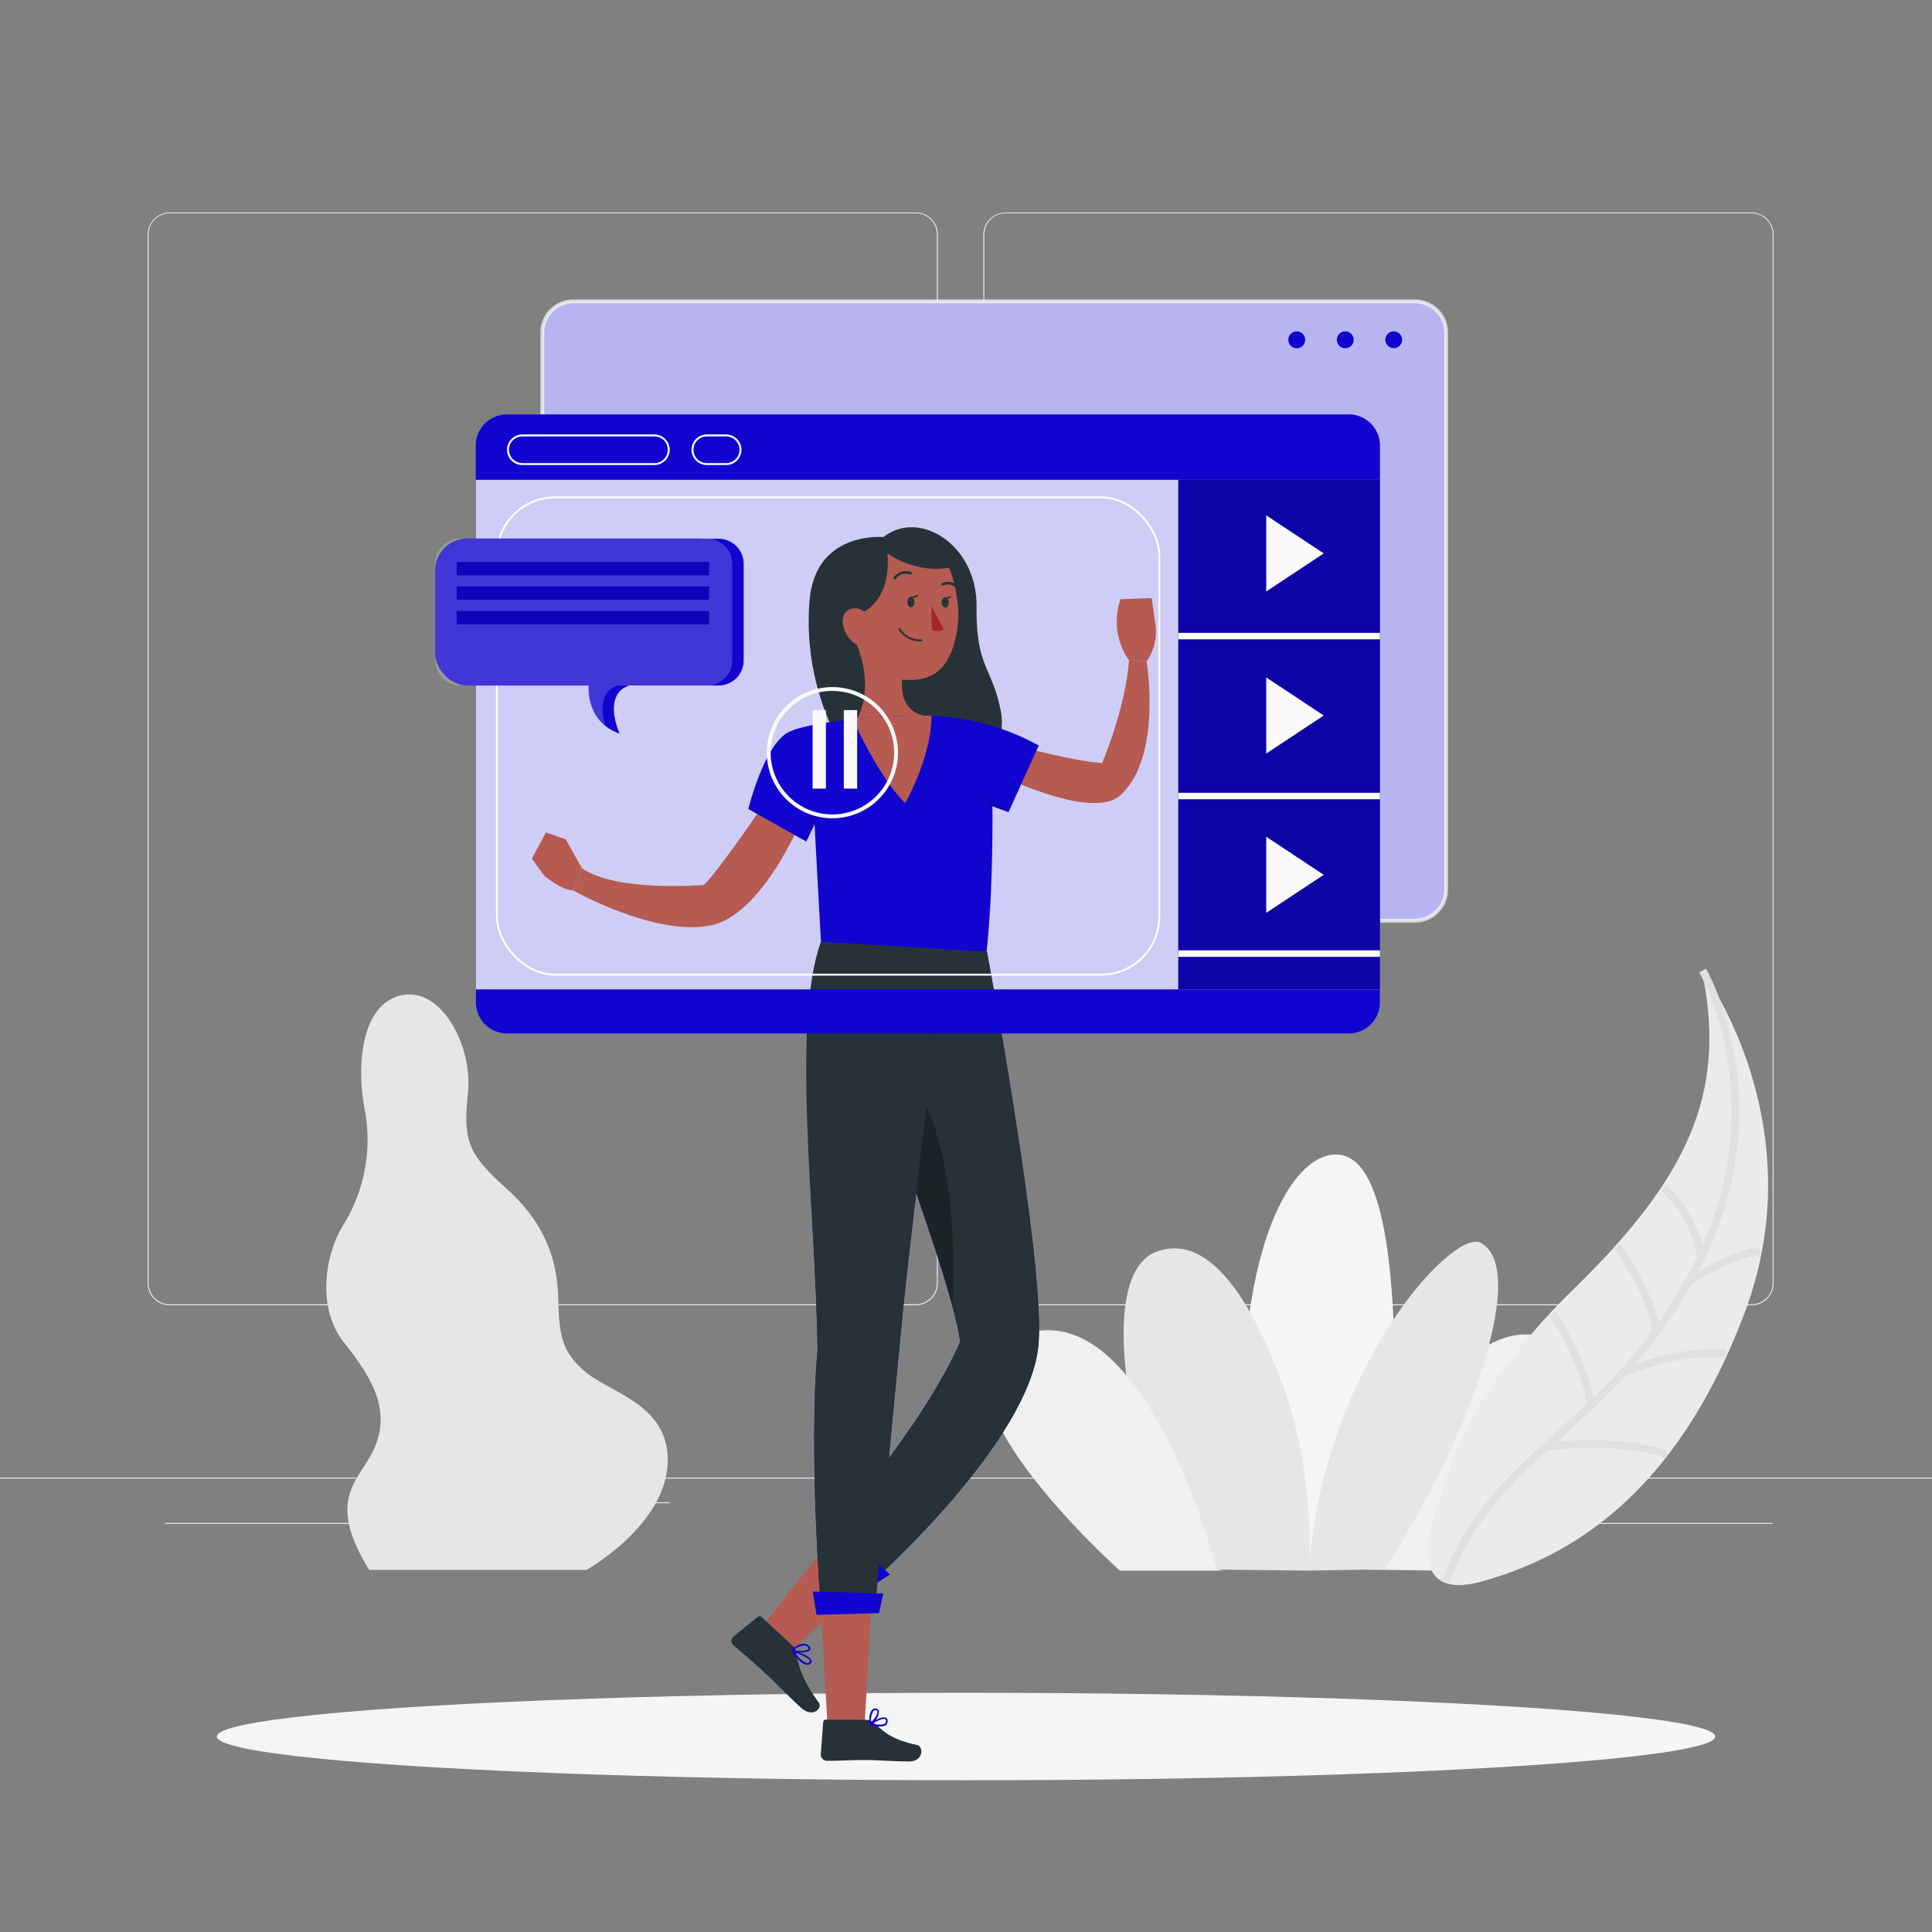 <svg xmlns="http://www.w3.org/2000/svg" viewBox="0 0 500 500"><rect x="0" y="0" width="500" height="500" fill="#808080" stroke="none"/><g id="freepik--background-complete--inject-4"><rect y="382.4" width="500" height=".25" style="fill:#ebebeb"/><rect x="150.04" y="388.78" width="23.18" height=".25" style="fill:#ebebeb"/><rect x="402.1" y="394.14" width="56.67" height=".25" style="fill:#ebebeb"/><rect x="42.72" y="394.14" width="56.67" height=".25" style="fill:#ebebeb"/><path d="M237 337.8H43.91a5.71 5.71.0 01-5.7-5.71V60.66A5.71 5.71.0 0143.91 55H237a5.71 5.71.0 015.71 5.71h0V332.09A5.71 5.71.0 01237 337.8zM43.91 55.2a5.46 5.46.0 00-5.45 5.46V332.09a5.46 5.46.0 005.45 5.46H237a5.48 5.48.0 005.46-5.46V60.66A5.48 5.48.0 00237 55.2z" style="fill:#ebebeb"/><path d="M453.31 337.8H260.21a5.73 5.73.0 01-5.71-5.71V60.66A5.72 5.72.0 01260.21 55h193.1A5.71 5.71.0 01459 60.66V332.09A5.7 5.7.0 01453.31 337.8zM260.21 55.2a5.48 5.48.0 00-5.46 5.46V332.09a5.48 5.48.0 005.46 5.46h193.1a5.48 5.48.0 005.46-5.46V60.66a5.48 5.48.0 00-5.46-5.46z" style="fill:#ebebeb"/><path d="M151.78 406.29s19.63-11 20.94-26.69-14.13-18.85-20.94-24.34-7.06-10.47-7.33-19.63-3.14-18.85-13.34-28-11.26-12.56-10-24.86-7.07-27.74-17.54-25.12-11.25 19.1-9.16 29.57A41.94 41.94.0 0189 316.78c-5 7.86-7.07 21.73.0 30.63s11.78 16.75 8.37 26.17-13.87 13.08-1.83 32.71z" style="fill:#e6e6e6"/><path d="M324.75 406.11h33.76s3.14-27.74 2.62-50.25-1.83-58.1-16-57.06-30.32 37.43-20.38 107.31z" style="fill:#f5f5f5"/><path d="M342.67 406.11s32.85-73.28 59.29-58.89-28.37 59.26-28.37 59.26z" style="fill:#f0f0f0"/><path d="M338.72 406.48s2.16-23.85-6.81-48.24-20.09-39-32.65-34.29-11.48 36.39 5.38 82.16z" style="fill:#e6e6e6"/><path d="M358.51 406.11s14.3-22.4 22.19-43.57 9.69-37 2.51-40.9-40.9 32.62-44.49 84.84z" style="fill:#e6e6e6"/><path d="M314.87 406.11s-18.48-71.5-50.05-60.76 25 61.13 25 61.13h26.64" style="fill:#f0f0f0"/><path d="M373.79 386.6s3.84-23.5 33.89-52.71 39.11-50.87 33.75-80.31c0 0 27.42 38.5 9.68 85.83s-45.27 63.19-67.86 69.42S373.79 386.6 373.79 386.6z" style="fill:#ebebeb;stroke:#ebebeb;stroke-miterlimit:10"/><path d="M374.17 409.17c6.09-15.88 15.37-25.22 25.78-34.69 3.81-3.47 7.78-7 11.8-10.79 2.74-2.61 5.51-5.39 8.26-8.43h0a127 127 0 008.52-10.42h0a128.3 128.3.0 008.24-12.8h0c.52-.91 1-1.83 1.54-2.79.65-1.23 1.28-2.45 1.86-3.66 15.46-32 7.19-59.18 2.72-69.72a43.26 43.26.0 00-2.26-4.69" style="fill:none;stroke:#e0e0e0;stroke-miterlimit:10;stroke-width:2px"/><path d="M430.48 307.39a29.9 29.9.0 019.7 18.18" style="fill:none;stroke:#e0e0e0;stroke-miterlimit:10;stroke-width:2px"/><path d="M428.54 344.83h0c-.28-6.9-6.38-16.95-9.94-22.26" style="fill:none;stroke:#e0e0e0;stroke-miterlimit:10;stroke-width:2px"/><path d="M401.8 339.88c2.79 4.41 8.6 14.46 9.95 23.81" style="fill:none;stroke:#e0e0e0;stroke-miterlimit:10;stroke-width:2px"/><path d="M4e2 374.48s17.31-2.69 31.24 1.88" style="fill:none;stroke:#e0e0e0;stroke-miterlimit:10;stroke-width:2px"/><path d="M446.61 350.31c-11.76-1.34-26.18 4.78-26.59 4.94h0" style="fill:none;stroke:#e0e0e0;stroke-miterlimit:10;stroke-width:2px"/><path d="M455.5 323.7c-9.54 1.62-18.4 8.09-18.72 8.32h0" style="fill:none;stroke:#e0e0e0;stroke-miterlimit:10;stroke-width:2px"/></g><g id="freepik--Shadow--inject-4"><g id="freepik--Shadow--inject-58--inject-4"><ellipse id="freepik--path--inject-58--inject-4" cx="250" cy="449.41" rx="193.89" ry="11.32" style="fill:#f5f5f5"/></g></g><g id="freepik--Character--inject-4"><path d="M233.62 179.54c-2.67-.73-2.72-4.16-2.72-4.16l2.56.51A11.57 11.57.0 00233.62 179.54z" style="opacity:0.12"/><path d="M374.26 86.05V230.21a8.06 8.06.0 01-8.06 8.06H148.35a8.05 8.05.0 01-8-8.06V86.05a8.05 8.05.0 018-8.06H366.2a8.06 8.06.0 018.06 8.06z" style="fill:#1104CE"/><path d="M374.26 86.05V230.21a8.06 8.06.0 01-8.06 8.06H148.35a8.05 8.05.0 01-8-8.06V86.05a8.05 8.05.0 018-8.06H366.2a8.06 8.06.0 018.06 8.06z" style="fill:#fff;stroke:#fff;stroke-miterlimit:10;opacity:0.7"/><circle cx="360.7" cy="87.93" r="2.17" style="fill:#1104CE"/><path d="M350.33 87.93a2.18 2.18.0 11-2.18-2.17A2.19 2.19.0 01350.33 87.93z" style="fill:#1104CE"/><path d="M337.78 87.93a2.18 2.18.0 11-2.18-2.17A2.19 2.19.0 01337.78 87.93z" style="fill:#1104CE"/><path d="M357.12 115.31V259.47a8.05 8.05.0 01-8.05 8H131.21a8.05 8.05.0 01-8.05-8V115.31a8.06 8.06.0 018.05-8.06H349.07A8.06 8.06.0 01357.12 115.31z" style="fill:#1104CE"/><path d="M357.12 115.31V259.47a8.05 8.05.0 01-8.05 8H131.21a8.05 8.05.0 01-8.05-8V115.31a8.06 8.06.0 018.05-8.06H349.07A8.06 8.06.0 01357.12 115.31z" style="fill:#fff;opacity:0.8"/><rect x="304.94" y="124.17" width="52.19" height="131.88" style="fill:#1104CE"/><rect x="304.94" y="124.17" width="52.19" height="131.88" style="opacity:0.2"/><rect x="304.94" y="163.78" width="52.19" height="1.68" style="fill:#fafafa"/><rect x="304.94" y="205.17" width="52.19" height="1.68" style="fill:#fafafa"/><rect x="304.94" y="245.95" width="52.19" height="1.68" style="fill:#fafafa"/><polygon points="327.7 175.32 327.7 195.02 342.58 185.17 327.7 175.32" style="fill:#fafafa"/><polygon points="327.7 216.54 327.7 236.25 342.58 226.4 327.7 216.54" style="fill:#fafafa"/><polygon points="327.7 133.37 327.7 153.08 342.58 143.22 327.7 133.37" style="fill:#fafafa"/><path d="M199.68 205.17s-13.34 19.89-17.5 23.84c0 0-22.36 2-31.56-4.29l-2.33 5.71s21.24 12 35.63 9.07 25-30.71 25-30.71z" style="fill:#b55b52"/><path d="M264.51 193.34s12.75 3.49 20.7 4.16c0 0 6-13.93 7-26.58l4.52.25s4.16 24.64-6.75 34.62c-7.54 6.91-32.7-5.89-32.7-5.89z" style="fill:#b55b52"/><path d="M228.63 139s-17.28-1.67-19.07 15.94a65.63 65.63.0 005.14 32s10.45 21.27 23.12 18.31 23.41-9.82 21.17-21.3-6.41-11-6.26-27-14.86-25.29-24.1-17.95z" style="fill:#263238"/><path d="M247.49 164.22c-1.81 8.83-5.84 12.35-14 11.67a11.57 11.57.0 00.16 3.65 6.69 6.69.0 005.7 5.69c7 1.21 3.17 10.22 3.17 10.22l-7 3.44-9.21-5.31-7-7.47h2.45s4.74-7.17.0-19.24a7.42 7.42.0 01-3.65-5.85c-.2-4 3.93-4.24 5.49-2.74.0.0 7.11-3.1 6.05-15.08.0.0 7 5.26 16 3.73C245.64 147 249.29 155.38 247.49 164.22z" style="fill:#b55b52"/><path d="M241.06 156.87l.09 6.18a3.73 3.73.0 003.08-.18z" style="fill:#a02724"/><path d="M231.59 149.92a.41.41.0 01-.18.0.34.34.0 01-.11-.47 3.69 3.69.0 014.44-1.41.33.33.0 01.21.43.34.34.0 01-.43.21 3 3 0 00-3.64 1.12A.34.34.0 01231.59 149.92z" style="fill:#263238"/><path d="M247.07 151.83a.36.36.0 01-.24-.09c-1-.91-2.74-.24-2.76-.23a.35.35.0 01-.44-.2.34.34.0 01.2-.44c.08.0 2.19-.83 3.47.37a.34.34.0 010 .48A.36.36.0 01247.07 151.83z" style="fill:#263238"/><path d="M238.43 166h0a6.63 6.63.0 01-5.88-3.08.26.26.0 01.45-.24 6.14 6.14.0 005.44 2.81.25.25.0 01.25.25A.26.26.0 01238.43 166z" style="fill:#263238"/><path d="M236.64 155.81c0 .74-.37 1.34-.87 1.36s-.92-.57-.94-1.31.36-1.34.86-1.36S236.62 155.07 236.64 155.81z" style="fill:#263238"/><path d="M245.53 155.89c0 .73-.37 1.34-.87 1.36s-.92-.57-.95-1.31.37-1.34.87-1.36S245.51 155.15 245.53 155.89z" style="fill:#263238"/><path d="M235.55 154.53l2.27-.65S237.41 155.1 235.55 154.53z" style="fill:#263238"/><path d="M244.58 154.58l1.67-.24A1 1 0 01244.58 154.58z" style="fill:#263238"/><path d="M268.83 192.94 261 210.18l-4.16-1.51s.42 31.3-3 47.38h-40.7l-2.34-42.72-2.13 4.46-15-8.42s4.15-17 10.63-20c3.09-1.43 9.68-2.53 16.46-3.24a142.22 142.22.0 0118.61-.88s.64.0 1.77.0A62.1 62.1.0 01268.83 192.94z" style="fill:#1104CE"/><path d="M292.21 170.92a17.74 17.74.0 01-3-7.36 18.12 18.12.0 01.77-8.49l8.08-.28 1 7.07a13.5 13.5.0 01-2.31 9.31z" style="fill:#b55b52"/><path d="M150.62 224.72l-4.21-7.51-5.12-1.78-3.64 6.8 3.25 4.46s4.29 3.64 7.39 3.74z" style="fill:#b55b52"/><path d="M241.09 185.25c-.07 10.78-6.81 22.59-6.81 22.59-6-5.79-12-18.21-13.57-21.73a142.22 142.22.0 0118.61-.88S240 185.21 241.09 185.25z" style="fill:#b55b52"/><polygon points="208.66 217.79 210.76 206.22 210.8 213.34 208.66 217.79" style="opacity:0.12"/><polygon points="261.02 210.18 254.3 205.17 256.86 208.67 261.02 210.18" style="opacity:0.12"/><polygon points="216.75 396.34 226.37 406.75 204.05 427.98 196.09 422.32 216.75 396.34" style="fill:#b55b52"/><path d="M206 427.48c.54 3.24 1.33 6.85 5.93 13.19 1 1.41-1.66 4.05-4.67 1.26s-7.33-7.17-9.51-9.18c-3.55-3.29-5-4.38-7.89-6.94a.63.63.0 01-.12-.11 1.51 1.51.0 01.05-2.14l6.33-5.13a.75.75.0 011 .07l8.07 7.46A2.77 2.77.0 01206 427.48z" style="fill:#263238"/><path d="M204.79 427.29a.24.24.0 010-.26A.24.24.0 01205 427c.46.15 4.57 1.42 5 2.68a.73.73.0 01-.11.7 1.13 1.13.0 01-1 .49 3.88 3.88.0 01-2.09-1.2A17.46 17.46.0 01204.79 427.29zm.77.3c1.37 1.74 2.61 2.78 3.37 2.78a.73.73.0 00.66-.33.27.27.0 000-.27 1.07 1.07.0 00-.27-.36A13.24 13.24.0 00205.56 427.59z" style="fill:#1104CE"/><path d="M204.73 427.2a.21.21.0 01.06-.21c.07-.07 1.88-1.73 3.42-1.6a1.76 1.76.0 011.19.6c.43.49.36.84.23 1-.57.89-3.56.78-4.75.35l-.08-.05A.33.33.0 01204.73 427.2zm3.47-1.36a4.84 4.84.0 00-2.8 1.24c1.32.31 3.5.22 3.84-.31.0.0.11-.17-.17-.49l-.1-.1A1.29 1.29.0 00208.2 425.84z" style="fill:#1104CE"/><polygon points="212.38 415.35 225.49 415.16 223.67 448.11 214.24 447.78 212.38 415.35" style="fill:#b55b52"/><path d="M225.89 445.68c2.67 2.1 4 4.31 11.48 5.94 1.67.37 1.72 4.28-2.23 4.25s-8.16-.38-11-.38c-4.65.0-6.42.21-10.1.21h0a1.66 1.66.0 01-1.63-1.69l.64-8.34a.68.68.0 01.71-.64l10.59.07A2.66 2.66.0 01225.89 445.68z" style="fill:#263238"/><path d="M219.75 244.23c-1.14 20.45 25.74 81.58 28.74 103C239.23 368.74 215 396.16 215 396.16l11.48 12.52s40.2-35.83 42.29-60.8c1.74-21.35-13.36-101.6-13.36-101.6z" style="fill:#1104CE"/><path d="M219.75 244.23c-1.14 20.45 25.74 81.58 28.74 103C239.23 368.74 215 396.16 215 396.16l11.48 12.52s40.2-35.83 42.29-60.8c1.74-21.35-13.36-101.6-13.36-101.6z" style="fill:#263238"/><polygon points="215.3 393.24 230.32 407.5 226.27 410.04 212.53 397.68 215.3 393.24" style="fill:#1104CE"/><path d="M228.4 283.05c6.3 19.46 14.38 40.65 18.16 55.12.69-15.74.16-43.78-10.85-59C230.57 272 228.54 275.57 228.4 283.05z" style="opacity:0.3;isolation:isolate"/><path d="M212.9 244.47c-7.81 21.51-1.73 70.07-1.31 104.87-2.34 26.23.79 66 .79 66l14.1.58s4.25-46.94 7.15-76.23c2.46-24.66 11.24-94 11.24-94z" style="fill:#1104CE"/><path d="M212.46 243.72c-7.81 21.5-1.29 70.82-.87 105.62-2.34 26.23.79 66 .79 66l14.1.58s4.25-46.94 7.15-76.23c2.46-24.66 11.24-94 11.24-94z" style="fill:#263238"/><polygon points="210.33 411.88 228.61 412.39 227.48 417.47 211.32 417.93 210.33 411.88" style="fill:#1104CE"/><path d="M229.42 446.34c-.84.81-3 .42-4.28.13a.27.27.0 01-.18-.19.22.22.0 01.09-.22c.3-.21 3-2 4.17-1.53a.8.8.0 01.48.64 1.18 1.18.0 01-.2 1A.29.29.0 01229.42 446.34zm-3.66-.24c1.66.34 2.89.29 3.34-.12a.79.79.0 00.16-.79.31.31.0 00-.2-.29c-.59-.26-2.19.53-3.3 1.23z" style="fill:#1104CE"/><path d="M225.3 446.39a.28.28.0 01-.22.0.29.29.0 01-.13-.19c0-.12-.16-2.83.79-3.73a1.06 1.06.0 01.93-.29.85.85.0 01.79.63 3.56 3.56.0 01-1.05 2.54A4.77 4.77.0 01225.3 446.39zm.08-.62c.86-.71 1.82-2.23 1.65-2.88a.35.35.0 00-.39-.27.63.63.0 00-.58.19l-.09.1A5.35 5.35.0 00225.38 445.77z" style="fill:#1104CE"/><rect x="218.38" y="183.77" width="3.45" height="20.32" style="fill:#fafafa"/><rect x="210.3" y="183.77" width="3.45" height="20.32" style="fill:#fafafa"/><circle cx="215.73" cy="193.65" r="16.53" transform="matrix(0.23, -0.97, 0.97, 0.23, -22.03, 359.51)" style="fill:none;stroke:#fafafa;stroke-miterlimit:10"/><path d="M357.12 115.31v8.86h-234v-8.86a8.06 8.06.0 018.05-8.06h217.9A8.06 8.06.0 01357.12 115.31z" style="fill:#1104CE"/><path d="M357.12 256.05v3.42a8.05 8.05.0 01-8.05 8H131.21a8.05 8.05.0 01-8.05-8v-3.42z" style="fill:#1104CE"/><path d="M169.36 120.1H135.18a3.71 3.71.0 01-3.71-3.7h0a3.71 3.71.0 013.71-3.71h34.18a3.71 3.71.0 013.71 3.71h0A3.71 3.71.0 01169.36 120.1z" style="fill:none;stroke:#fff;stroke-miterlimit:10;stroke-width:0.5px"/><path d="M187.92 120.1h-5a3.7 3.7.0 01-3.7-3.7h0a3.71 3.71.0 013.7-3.71h5a3.71 3.71.0 013.71 3.71h0A3.71 3.71.0 01187.92 120.1z" style="fill:none;stroke:#fff;stroke-miterlimit:10;stroke-width:0.5px"/><rect x="128.61" y="128.72" width="171.42" height="123.52" rx="15.04" style="fill:none;stroke:#fff;stroke-miterlimit:10;stroke-width:0.5px"/><rect x="112.61" y="139.38" width="76.91" height="38.02" rx="8.25" style="fill:#1104CE"/><path d="M192.46 145.87v25A6.48 6.48.0 01186 177.4H162.83c-7 2.42-2.62 12.11-2.47 12.46a12.64 12.64.0 01-3.69-2c-5-4-4.3-10.45-4.3-10.45H122a6.49 6.49.0 01-6.49-6.49v-25a6.49 6.49.0 016.49-6.49h64A6.48 6.48.0 01192.46 145.87z" style="fill:#1104CE"/><path d="M189.51 145.87v25A6.48 6.48.0 01183 177.4H159.88c-5.12 1.76-4.16 7.4-3.21 10.45-5-4-4.3-10.45-4.3-10.45H119.09a6.48 6.48.0 01-6.48-6.49v-25a6.48 6.48.0 016.48-6.49H183A6.48 6.48.0 01189.51 145.87z" style="fill:#fff;opacity:0.2"/><rect x="118.2" y="145.42" width="65.32" height="3.46" style="fill:#1104CE"/><rect x="118.2" y="151.77" width="65.32" height="3.46" style="fill:#1104CE"/><rect x="118.2" y="158.13" width="65.32" height="3.46" style="fill:#1104CE"/><rect x="118.2" y="145.42" width="65.32" height="3.46" style="opacity:0.1"/><rect x="118.2" y="151.77" width="65.32" height="3.46" style="opacity:0.1"/><rect x="118.2" y="158.13" width="65.32" height="3.46" style="opacity:0.1"/></g></svg>